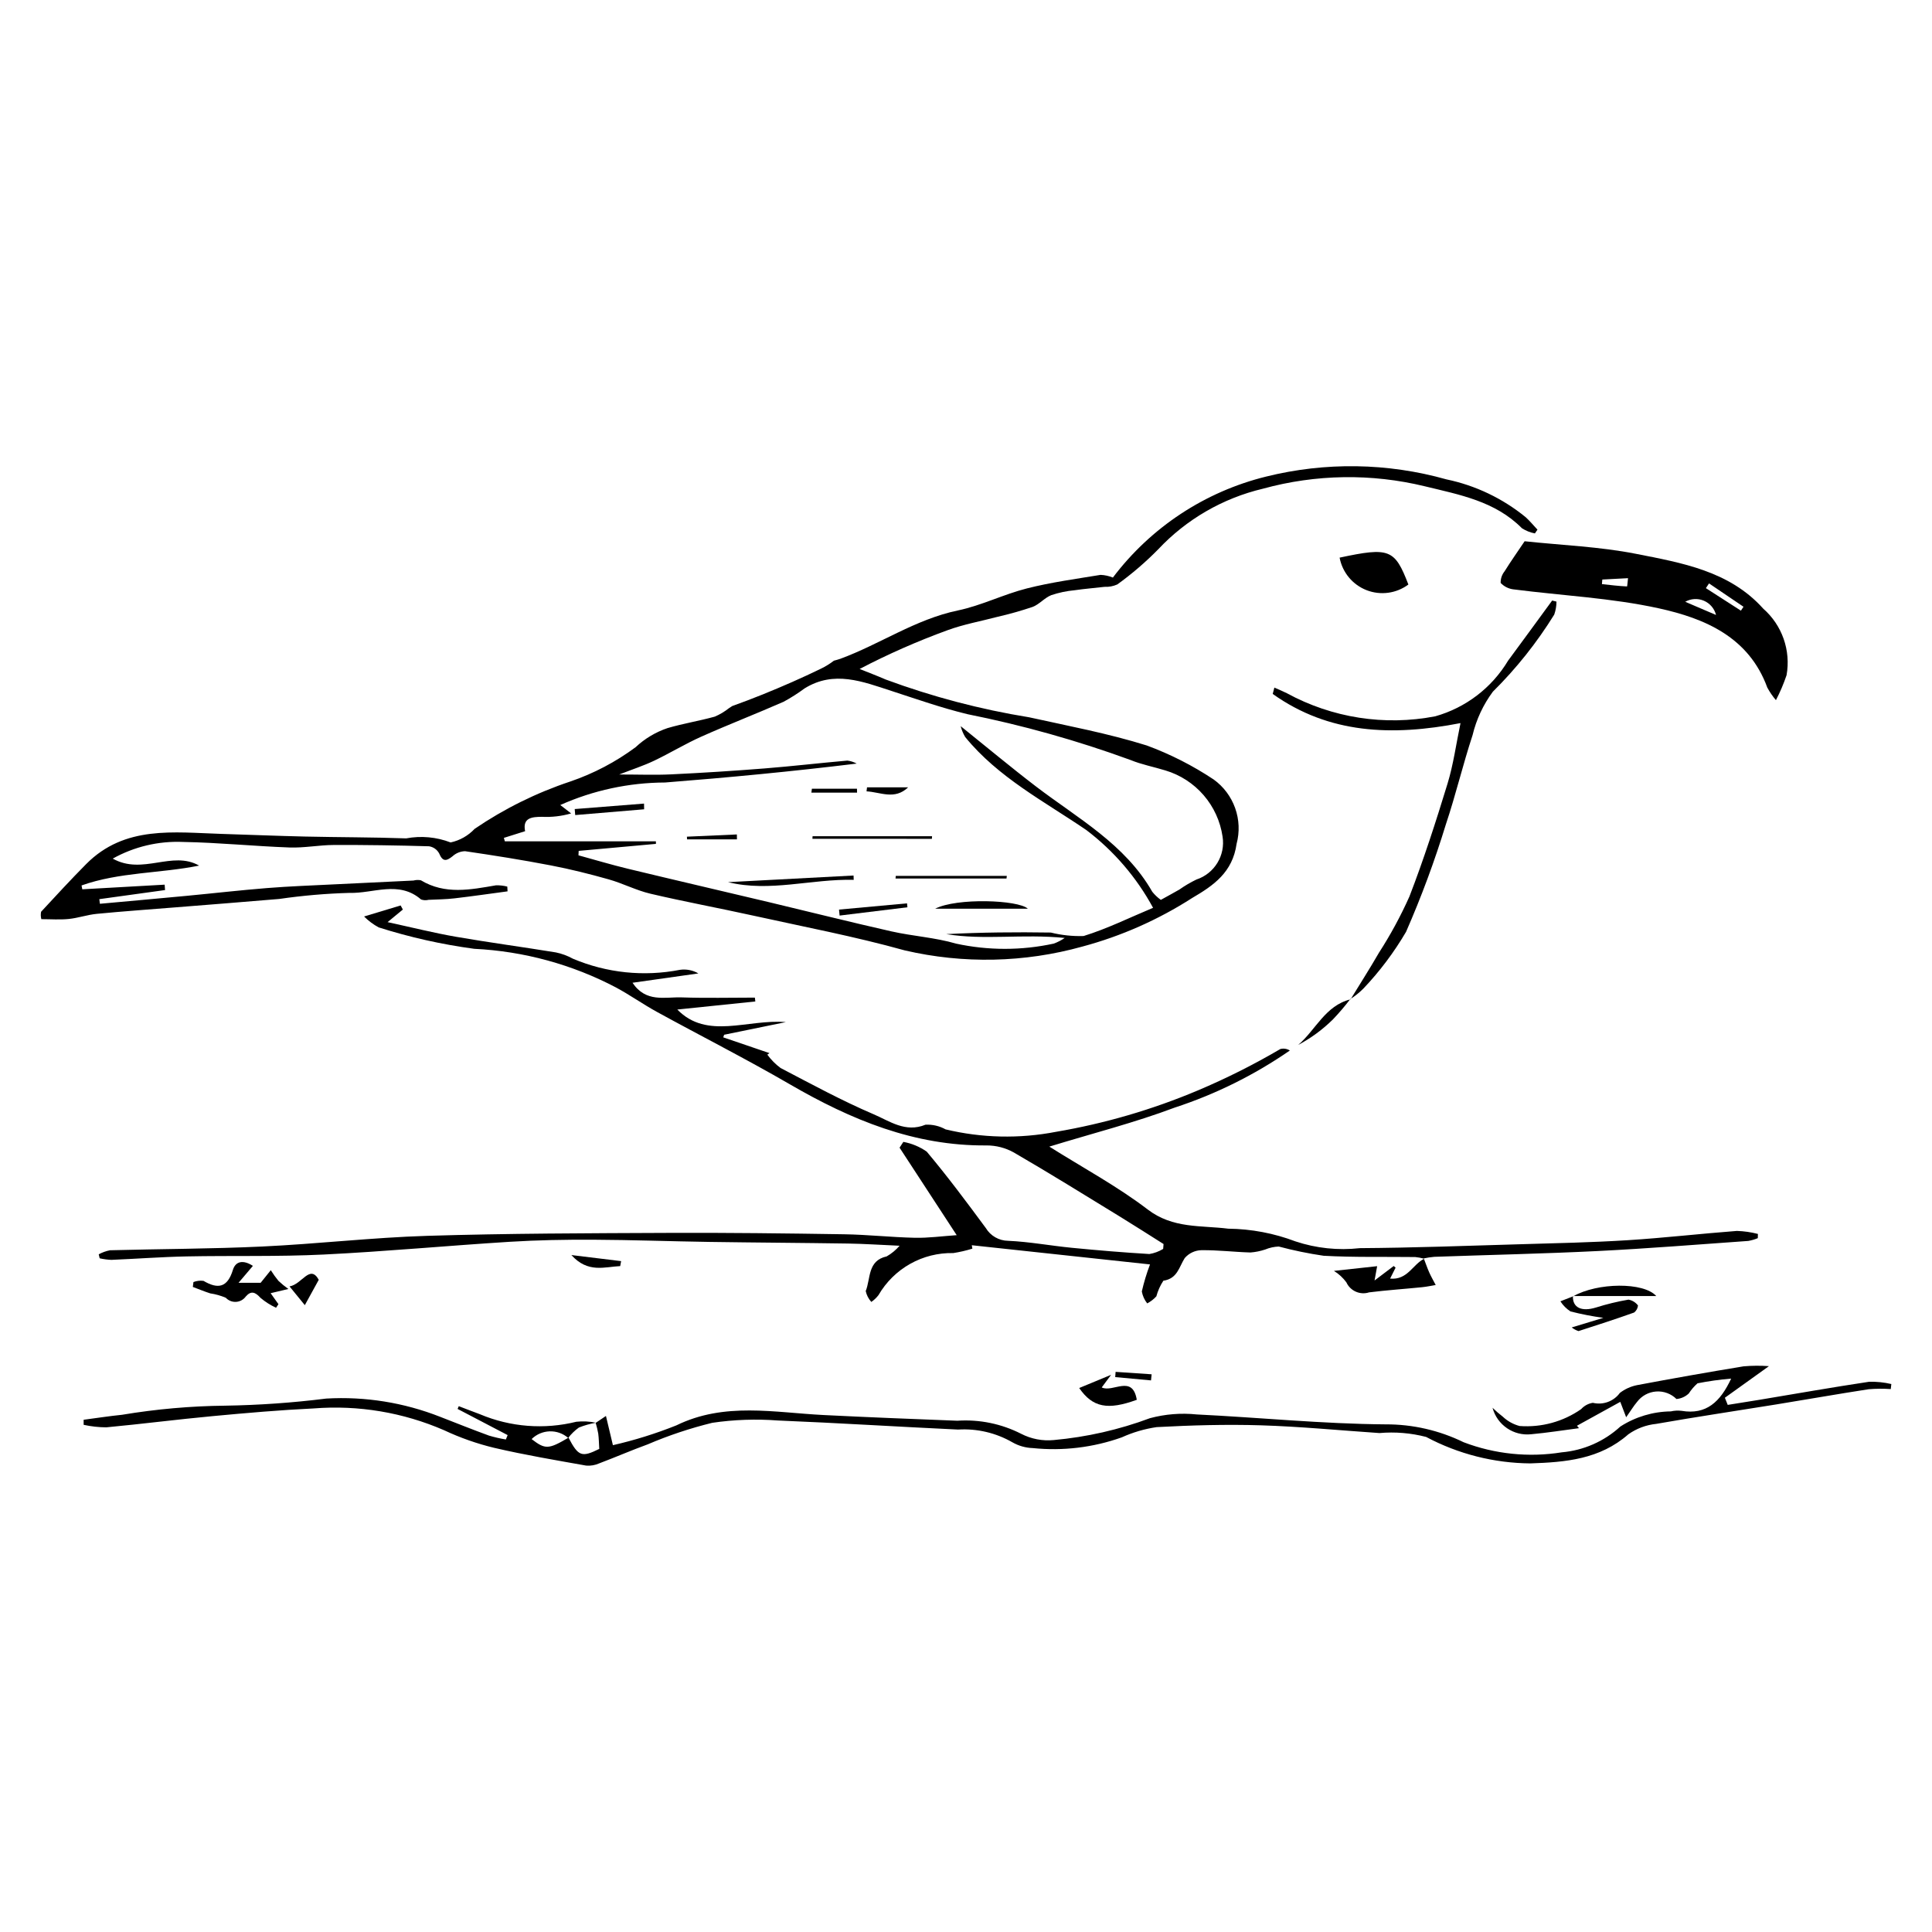 <?xml version="1.0" encoding="UTF-8"?>
<!-- Uploaded to: ICON Repo, www.iconrepo.com, Generator: ICON Repo Mixer Tools -->
<svg fill="#000000" width="800px" height="800px" version="1.1" viewBox="144 144 512 512" xmlns="http://www.w3.org/2000/svg">
 <g>
  <path d="m548.33 281.07c-6.094-4.984-13.301-8.426-21.008-10.031-15.605-4.391-32.082-4.644-47.812-0.734-16.195 3.996-30.523 13.441-40.582 26.754-1.043-0.422-2.144-0.664-3.266-0.711-6.527 1.074-13.113 1.965-19.508 3.586-6.199 1.57-12.07 4.543-18.309 5.844-11.25 2.348-20.613 8.93-31.145 12.809-0.551 0.203-1.129 0.34-1.695 0.5h-0.004c-1.074 0.824-2.234 1.539-3.453 2.129-5.039 2.449-10.129 4.68-15.262 6.754l0.012 0.02-0.082 0.012c-2.703 1.09-5.422 2.125-8.152 3.102-0.285 0.188-0.566 0.379-0.852 0.555l-0.004-0.004c-1.156 0.922-2.426 1.684-3.785 2.262-4.137 1.145-8.406 1.828-12.523 3.039-3.148 1.062-6.035 2.789-8.461 5.062-5.269 3.906-11.109 6.977-17.316 9.094-8.984 2.992-17.512 7.211-25.34 12.543-1.707 1.82-3.926 3.074-6.363 3.602-3.75-1.445-7.824-1.82-11.773-1.078-8.945-0.316-17.902-0.281-26.852-0.484-7.367-0.168-14.73-0.48-22.098-0.703-12.633-0.383-25.637-2.312-35.859 7.996-4.082 4.117-8.012 8.387-11.953 12.645h0.004c-0.125 0.648-0.102 1.316 0.066 1.957 2.523 0 4.914 0.188 7.262-0.051 2.496-0.254 4.93-1.117 7.426-1.359 6.957-0.672 13.93-1.16 20.898-1.723 9.156-0.738 18.312-1.438 27.465-2.223 6.176-0.898 12.398-1.434 18.633-1.609 6.293 0.199 13.059-3.356 18.945 1.746 0.645 0.227 1.336 0.258 1.996 0.094 2.293-0.105 4.598-0.125 6.871-0.391 4.695-0.547 9.375-1.23 14.059-1.855l-0.074-1.262c-0.977-0.25-1.984-0.363-2.996-0.336-6.75 1.156-13.477 2.535-19.902-1.332h0.004c-0.652-0.133-1.32-0.109-1.961 0.066-7.012 0.336-14.023 0.66-21.035 1.012-5.922 0.297-11.852 0.508-17.758 0.98-7.144 0.57-14.266 1.395-21.402 2.07-7.633 0.723-15.273 1.398-22.91 2.098l-0.156-1.227c5.805-0.805 11.613-1.609 17.418-2.41l-0.102-1.43c-7.277 0.41-14.551 0.82-21.828 1.23l-0.195-1.023c9.996-3.551 20.82-3.172 31.16-5.258-7.141-4.07-14.965 2.594-22.891-1.852v-0.004c5.672-3.164 12.113-4.691 18.602-4.414 9.422 0.164 18.824 1.129 28.246 1.469 3.894 0.141 7.812-0.648 11.723-0.664 8.418-0.031 16.836 0.102 25.246 0.344l0.004 0.004c1.129 0.168 2.113 0.855 2.664 1.859 0.945 2.273 1.902 2.113 3.578 0.773h-0.004c0.91-0.828 2.086-1.305 3.312-1.332 7.59 1.109 15.172 2.312 22.703 3.762 5.168 0.992 10.293 2.273 15.355 3.703 3.754 1.059 7.297 2.918 11.078 3.805 8.957 2.106 18.016 3.769 27 5.754 13.488 2.981 27.098 5.562 40.387 9.266h0.004c15.527 3.613 31.711 3.262 47.062-1.016 10.297-2.762 20.102-7.098 29.07-12.859 5.707-3.336 10.738-6.809 11.797-14.367 0.836-3.121 0.703-6.426-0.383-9.473-1.086-3.043-3.07-5.688-5.691-7.578-5.539-3.684-11.484-6.707-17.723-9.012-10.164-3.18-20.715-5.16-31.145-7.465-12.98-2.102-25.73-5.457-38.062-10.023-2.273-0.992-4.598-1.863-6.898-2.789 7.539-3.938 15.332-7.371 23.324-10.281 4.262-1.562 8.797-2.367 13.203-3.535h0.004c3.141-0.719 6.246-1.594 9.301-2.625 1.785-0.672 3.164-2.406 4.945-3.117h-0.004c2.016-0.676 4.098-1.113 6.215-1.309 2.625-0.383 5.273-0.582 7.906-0.898 1.168 0.059 2.336-0.16 3.406-0.641 3.848-2.781 7.461-5.883 10.793-9.266 7.481-7.981 17.148-13.582 27.793-16.102 14.012-3.856 28.773-4.074 42.895-0.641 9.23 2.246 18.629 3.945 25.742 11.121 1.047 0.672 2.215 1.137 3.434 1.371l0.68-1c-1.035-1.098-2-2.277-3.113-3.293zm-168.08 46.035c6.652 2.164 13.277 4.496 20.066 6.141v0.004c14.715 2.938 29.184 7.004 43.281 12.156 2.961 1.219 6.172 1.82 9.25 2.769 3.93 1.176 7.441 3.449 10.125 6.551 2.68 3.102 4.422 6.902 5.019 10.961 0.805 4.988-2.137 9.824-6.938 11.402-1.57 0.758-3.078 1.645-4.504 2.652-1.523 0.879-3.07 1.711-4.922 2.738v-0.004c-0.844-0.609-1.605-1.328-2.258-2.141-7.242-12.676-19.77-19.469-30.832-27.918-6.625-5.062-13.023-10.414-19.941-15.973h-0.004c0.258 1.012 0.66 1.98 1.195 2.875 8.754 10.75 20.969 17.055 32.129 24.672 7.281 5.531 13.305 12.551 17.66 20.59-6.207 2.594-12.148 5.535-18.398 7.473l-0.004 0.004c-2.926 0.09-5.852-0.219-8.695-0.922-9.227-0.145-18.453-0.055-27.711 0.414 10.004 1.66 20.211-0.102 31.391 1.012v0.004c-0.895 0.617-1.863 1.117-2.883 1.496-8.531 1.855-17.359 1.859-25.895 0.012-5.551-1.629-11.465-1.969-17.137-3.246-10.828-2.441-21.594-5.156-32.391-7.727-12.469-2.965-24.957-5.856-37.414-8.863-4.41-1.062-8.762-2.371-13.141-3.57l0.062-1.176c6.82-0.617 13.645-1.234 20.465-1.855l-0.004-0.676h-40.031l-0.258-0.914 5.629-1.773c-0.723-3.535 1.766-3.801 4.453-3.809 2.613 0.133 5.231-0.176 7.746-0.902l-2.879-2.223c8.742-3.902 18.207-5.934 27.781-5.969 16.855-1.32 33.691-2.93 50.781-5.012v0.004c-0.77-0.418-1.605-0.691-2.473-0.797-7.324 0.637-14.629 1.5-21.957 2.078-8.23 0.652-16.469 1.176-24.719 1.57-4.273 0.207-8.562 0.035-13.797 0.035 3.602-1.402 6.5-2.34 9.223-3.637 4.234-2.016 8.258-4.484 12.535-6.391 7.211-3.219 14.582-6.07 21.812-9.25h0.004c1.934-1.051 3.793-2.234 5.562-3.543 7.816-4.844 15.387-1.801 23.012 0.676z"/>
  <path d="m521.41 477.57c-0.77-0.215-1.559-0.363-2.356-0.441-8.105-0.102-16.223 0.109-24.309-0.34v-0.004c-3.996-0.586-7.957-1.402-11.863-2.441-1.227 0.047-2.438 0.312-3.57 0.781-1.27 0.426-2.582 0.691-3.918 0.797-4.34-0.125-8.672-0.664-13.004-0.605v-0.004c-1.703 0.039-3.312 0.797-4.426 2.09-1.527 2.406-1.918 5.445-5.66 6-0.836 1.273-1.465 2.672-1.859 4.144-0.691 0.758-1.512 1.391-2.426 1.867-0.727-0.922-1.215-2.008-1.426-3.164 0.559-2.434 1.281-4.828 2.172-7.164l-47.23-5.086 0.152 0.906c-1.652 0.512-3.34 0.902-5.051 1.172-4-0.09-7.949 0.898-11.434 2.859-3.488 1.961-6.387 4.82-8.391 8.281-0.535 0.699-1.176 1.309-1.902 1.809-0.742-0.812-1.254-1.809-1.484-2.883 1.34-3.312 0.434-8.055 5.555-9.184 1.293-0.742 2.449-1.695 3.422-2.824-5.219-0.23-9.422-0.516-13.633-0.582-12.305-0.188-24.609-0.25-36.914-0.434-10.238-0.152-20.477-0.535-30.715-0.582-7.34-0.031-14.699 0.094-22.023 0.551-16.461 1.023-32.898 2.574-49.367 3.379-12.082 0.59-24.207 0.254-36.309 0.496-6.637 0.133-13.266 0.641-19.902 0.914v0.004c-1.051-0.047-2.098-0.184-3.125-0.414l-0.25-1.059h-0.004c0.941-0.512 1.949-0.871 3-1.074 13.445-0.359 26.902-0.359 40.332-0.992 14.594-0.684 29.148-2.383 43.746-2.832 21.328-0.652 42.68-0.691 64.02-0.781 15.48-0.066 30.961 0.125 46.441 0.367 6.25 0.098 12.488 0.793 18.738 0.93 3.582 0.078 7.176-0.426 11.098-0.691l-15.141-23.188 1.004-1.539v0.004c2.227 0.406 4.34 1.289 6.195 2.586 5.477 6.519 10.578 13.363 15.637 20.219h0.004c1.242 2.09 3.488 3.383 5.922 3.41 5.648 0.25 11.258 1.305 16.902 1.855 6.832 0.668 13.68 1.242 20.531 1.648l-0.004 0.004c1.297-0.211 2.543-0.672 3.664-1.355l0.102-1.297c-3.852-2.422-7.676-4.887-11.555-7.262-9.352-5.723-18.66-11.512-28.141-17.008-2.211-1.23-4.699-1.867-7.227-1.859-19.137 0.172-35.926-6.805-52.109-16.199-11.555-6.707-23.496-12.754-35.215-19.18-3.68-2.016-7.117-4.469-10.812-6.453v-0.004c-11.641-6.125-24.48-9.633-37.617-10.27-8.586-1.152-17.055-3.051-25.312-5.672-1.43-0.77-2.734-1.746-3.879-2.894l9.688-2.922 0.586 1.082-4.047 3.336c6.43 1.395 12.234 2.856 18.113 3.879 8.789 1.527 17.641 2.699 26.449 4.141v-0.004c1.598 0.328 3.133 0.895 4.559 1.68 8.949 3.781 18.82 4.809 28.352 2.945 1.691-0.242 3.418 0.094 4.894 0.953l-17.457 2.473c3.562 5.336 8.602 3.727 13.031 3.879 6.457 0.223 12.93 0.059 19.395 0.059l0.121 1.02-20.676 2.141c7.914 8.102 18.59 2.477 28.766 3.328l-16.359 3.352-0.234 0.691 12.246 4.176-0.555 0.41h-0.004c0.984 1.348 2.168 2.543 3.508 3.535 8.156 4.258 16.262 8.676 24.711 12.285 4.172 1.781 8.375 4.926 13.695 2.742 1.855-0.094 3.699 0.336 5.324 1.238 9.59 2.301 19.559 2.523 29.242 0.652 12.922-2.199 25.543-5.883 37.621-10.98 7.512-3.172 14.805-6.832 21.84-10.961 0.859-0.23 1.773-0.09 2.527 0.387-9.395 6.492-19.68 11.59-30.535 15.137-10.566 3.981-21.582 6.773-33.207 10.332 8.992 5.656 18.035 10.52 26.09 16.672 6.68 5.102 14.082 4.164 21.359 5.082l0.004-0.004c6.07 0.07 12.082 1.207 17.758 3.359 5.492 1.832 11.316 2.445 17.07 1.801 14.07-0.094 28.141-0.613 42.211-1.027 9.605-0.281 19.219-0.48 28.809-1.082 9.652-0.605 19.273-1.73 28.922-2.457 1.879 0.059 3.742 0.328 5.562 0.797l-0.027 1.113v0.004c-0.805 0.336-1.648 0.582-2.508 0.738-13.309 0.938-26.613 2.019-39.938 2.68-14.422 0.715-28.863 1.02-43.293 1.531-0.934 0.082-1.863 0.223-2.785 0.418z"/>
  <path d="m301.86 521.08 2.723-1.836 1.844 7.742h0.004c5.719-1.305 11.332-3.059 16.781-5.234 12.801-6.258 25.98-3.402 39.129-2.75 11.797 0.586 23.598 1.059 35.398 1.508v-0.004c5.836-0.387 11.668 0.812 16.879 3.465 2.656 1.371 5.652 1.949 8.629 1.66 8.723-0.785 17.305-2.734 25.512-5.801 4.031-1.082 8.227-1.418 12.383-0.988 16.691 0.812 33.363 2.508 50.051 2.629h-0.004c7.168-0.035 14.242 1.586 20.68 4.734 8.281 3.16 17.254 4.082 26.008 2.676 5.789-0.5 11.254-2.906 15.535-6.836 3.992-2.566 8.625-3.957 13.371-4.012 0.934-0.215 1.902-0.266 2.856-0.148 6.555 1.102 10.254-2.379 13.137-8.543v0.004c-2.992 0.25-5.969 0.664-8.918 1.246-0.887 0.785-1.664 1.688-2.309 2.684-0.891 0.848-2.043 1.371-3.266 1.477-1.426-1.41-3.394-2.137-5.394-1.992-2 0.148-3.84 1.148-5.047 2.75-0.914 1.082-1.652 2.312-2.894 4.074l-1.559-4.078-11.477 6.328 0.531 0.648c-4.207 0.547-8.402 1.223-12.625 1.602-4.691 0.531-9.066-2.449-10.285-7.012 0.855 0.84 1.762 1.625 2.711 2.352 1.254 1.188 2.789 2.039 4.457 2.481 5.789 0.434 11.551-1.145 16.312-4.469 0.812-0.898 1.906-1.492 3.106-1.676 2.699 0.652 5.527-0.383 7.164-2.625 1.332-1.023 2.879-1.727 4.527-2.055 9.383-1.77 18.785-3.43 28.207-4.981v-0.004c2.25-0.195 4.516-0.215 6.769-0.051l-11.68 8.375 0.758 1.891c2.766-0.441 5.535-0.871 8.297-1.332 9.719-1.617 19.426-3.332 29.168-4.797v-0.004c1.98-0.047 3.961 0.156 5.891 0.605l-0.152 1.336c-1.953-0.133-3.91-0.121-5.859 0.043-8.188 1.258-16.344 2.707-24.523 4.031-10.598 1.719-21.223 3.297-31.797 5.152-2.652 0.27-5.188 1.223-7.363 2.762-7.559 6.641-16.641 7.398-25.977 7.707-9.633-0.078-19.105-2.481-27.609-7.012-4.035-1.043-8.219-1.391-12.371-1.027-10.469-0.707-20.926-1.727-31.402-2.051-9.207-0.285-18.449-0.016-27.648 0.477-3.191 0.469-6.297 1.379-9.234 2.711-7.555 2.695-15.617 3.664-23.598 2.844-1.891-0.062-3.738-0.586-5.383-1.523-4.367-2.516-9.379-3.691-14.41-3.383-15.906-0.746-31.805-1.754-47.715-2.402-5.812-0.441-11.652-0.238-17.418 0.609-5.852 1.434-11.574 3.344-17.113 5.711-4.312 1.566-8.527 3.406-12.824 5.027-1.09 0.492-2.285 0.703-3.477 0.605-8.129-1.449-16.281-2.816-24.316-4.695v0.004c-4.59-1.105-9.055-2.668-13.328-4.676-10.867-4.727-22.734-6.715-34.547-5.785-8.941 0.426-17.875 1.203-26.793 2.039-9.414 0.879-18.797 2.09-28.211 2.973-2.016-0.012-4.023-0.238-5.988-0.668l-0.004-1.34c3.418-0.449 6.828-0.984 10.258-1.328l-0.004-0.004c9.008-1.5 18.113-2.305 27.246-2.402 8.957-0.141 17.898-0.77 26.789-1.883 10.316-0.598 20.637 1.062 30.25 4.856 4.281 1.664 8.547 3.375 12.859 4.949h-0.004c1.477 0.441 2.981 0.789 4.504 1.035l0.469-1.16-13.266-6.934 0.316-0.73c1.879 0.715 3.75 1.453 5.637 2.144v0.004c8.07 3.394 17.02 4.09 25.52 1.98 1.738-0.188 3.496-0.102 5.207 0.262-1.555 0.262-3.074 0.688-4.535 1.273-1.074 0.773-2.031 1.699-2.836 2.75-2.812-2.441-7.035-2.309-9.691 0.309 3.625 2.789 4.484 2.738 9.781-0.379 2.613 4.988 3.508 5.273 8.148 2.984-0.09-1.5-0.102-2.769-0.266-4.023l0.004 0.004c-0.176-0.973-0.402-1.934-0.684-2.879z"/>
  <path d="m614.64 329.55c-0.875-1.027-1.637-2.141-2.281-3.324-4.891-13.402-16.539-18.332-28.727-21.008-12.598-2.766-25.668-3.371-38.52-5.027l0.004 0.004c-1.309-0.152-2.519-0.758-3.426-1.711-0.035-1.117 0.336-2.211 1.039-3.082 1.695-2.715 3.543-5.332 5.312-7.965 9.957 1.062 19.852 1.43 29.449 3.32 12.172 2.398 24.816 4.535 33.773 14.527 5.016 4.391 7.367 11.086 6.195 17.645-0.77 2.277-1.711 4.488-2.82 6.621zm-15.875-22.578c-0.422-1.691-1.613-3.086-3.215-3.773-1.602-0.684-3.434-0.582-4.949 0.277zm-1.855-8.363-0.832 1.254 9.281 5.969 0.688-1.035zm-28.281-1.027-0.102 1.211c2.219 0.246 4.434 0.516 6.656 0.621 0.059 0.004 0.203-1.723 0.258-2.191z"/>
  <path d="m501.91 408.84c2.5-4.09 5.09-8.129 7.481-12.281v-0.004c3.086-4.777 5.801-9.781 8.121-14.973 3.789-9.809 7.019-19.848 10.098-29.906 1.551-5.066 2.258-10.391 3.438-16.047-18.164 3.523-34.898 2.856-49.766-7.731l0.438-1.68c1.102 0.496 2.227 0.945 3.305 1.488 12.004 6.547 25.91 8.715 39.336 6.121 8.074-2.273 14.973-7.543 19.289-14.734 3.922-5.297 7.793-10.629 11.688-15.945l1.145 0.285c-0.008 1.168-0.207 2.328-0.59 3.434-4.602 7.434-10.062 14.297-16.277 20.445-2.547 3.438-4.375 7.356-5.371 11.52-2.57 7.805-4.461 15.836-7.07 23.629v-0.004c-2.965 9.695-6.492 19.211-10.559 28.496-3.176 5.418-6.961 10.457-11.285 15.012-1.055 1.059-2.223 2-3.484 2.797z"/>
  <path d="m499.01 291.78c13.219-2.824 14.617-2.262 18.227 7.129l-0.004-0.004c-3.191 2.379-7.383 2.941-11.09 1.492-3.703-1.449-6.402-4.707-7.133-8.617z"/>
  <path d="m521.32 477.5c0.477 1.234 0.902 2.492 1.438 3.703 0.477 1.074 1.07 2.094 1.719 3.336-1.051 0.172-2.332 0.457-3.633 0.586-4.668 0.469-9.352 0.785-14.004 1.363l0.004-0.004c-2.394 0.781-4.996-0.359-6.043-2.652-0.895-1.215-2.012-2.246-3.297-3.035l11.453-1.246-0.688 3.793 5.074-3.836 0.504 0.43-1.453 2.902c4.629 0.453 6.039-3.828 9.031-5.254z"/>
  <path d="m211.02 479.47-3.805 4.484h5.859l2.688-3.34c0.613 0.98 1.293 1.926 2.023 2.82 0.828 0.781 1.711 1.504 2.641 2.16l-4.707 1.113 2.07 2.914-0.633 0.945c-1.492-0.684-2.879-1.57-4.129-2.629-1.379-1.531-2.5-1.957-3.894-0.348v-0.004c-0.598 0.836-1.539 1.355-2.562 1.422-1.027 0.066-2.027-0.332-2.727-1.082-1.316-0.566-2.703-0.957-4.121-1.164-1.562-0.5-3.082-1.133-4.621-1.707l0.16-1.297h0.004c0.844-0.328 1.762-0.438 2.664-0.312 3.898 2.285 6.359 1.746 7.789-2.91 0.723-2.352 2.769-2.711 5.301-1.066z"/>
  <path d="m560.84 487.46c-0.125 3.094 2.293 4.215 6.09 3.047l-0.004 0.004c2.828-0.895 5.715-1.594 8.637-2.094 1.004 0.18 1.906 0.73 2.523 1.547-0.07 0.742-0.445 1.422-1.039 1.875-4.871 1.738-9.797 3.332-14.723 4.914-0.652-0.211-1.266-0.539-1.801-0.969l8.387-2.543h-0.004c-2.93-0.398-5.836-0.965-8.703-1.695-1.078-0.691-1.992-1.609-2.68-2.688l3.379-1.32z"/>
  <path d="m445.26 514.96c-7.695 2.805-11.688 2.047-15.262-3.121l8.461-3.504-2.488 3.348c2.926 1.461 8.156-3.539 9.289 3.277z"/>
  <path d="m501.84 408.76c-1.426 1.875-2.953 3.668-4.578 5.371-2.731 2.703-5.844 4.992-9.238 6.797 4.66-3.992 7.195-10.449 13.883-12.094z"/>
  <path d="m560.9 487.54c6.453-3.68 18.695-3.809 22.027-0.074h-22.09z"/>
  <path d="m220.73 484.91c3.32-0.547 5.398-5.961 7.746-1.754l-3.695 6.723z"/>
  <path d="m308.36 479.53c-4.133 0.184-8.539 1.941-12.938-2.926l13.18 1.609z"/>
  <path d="m449.03 509.82-9.488-0.875 0.105-1.387 9.547 0.645z"/>
  <path d="m336.93 377.78 33.27-1.758 0.039 1.145c-11.184-0.285-22.215 3.344-33.309 0.613z"/>
  <path d="m359.34 365.61h31.664l-0.043 0.688-31.66-0.004z"/>
  <path d="m381.39 376.12h29.426l-0.082 0.691-29.406 0.004z"/>
  <path d="m416.39 384.82h-24.566c5.731-2.945 22.043-2.352 24.566 0z"/>
  <path d="m314.7 358.47-18.262 1.531-0.133-1.594 18.371-1.449z"/>
  <path d="m366.35 385.05 18.02-1.652 0.109 1.039-17.973 2.199z"/>
  <path d="m373.77 352.65h10.895c-3.574 3.426-7.332 1.258-11.023 1.066z"/>
  <path d="m339.3 366.44h-13.223l-0.035-0.711 13.234-0.59z"/>
  <path d="m359.16 353.02h11.949l0.02 1.043h-12.105z"/>
 </g>
</svg>
